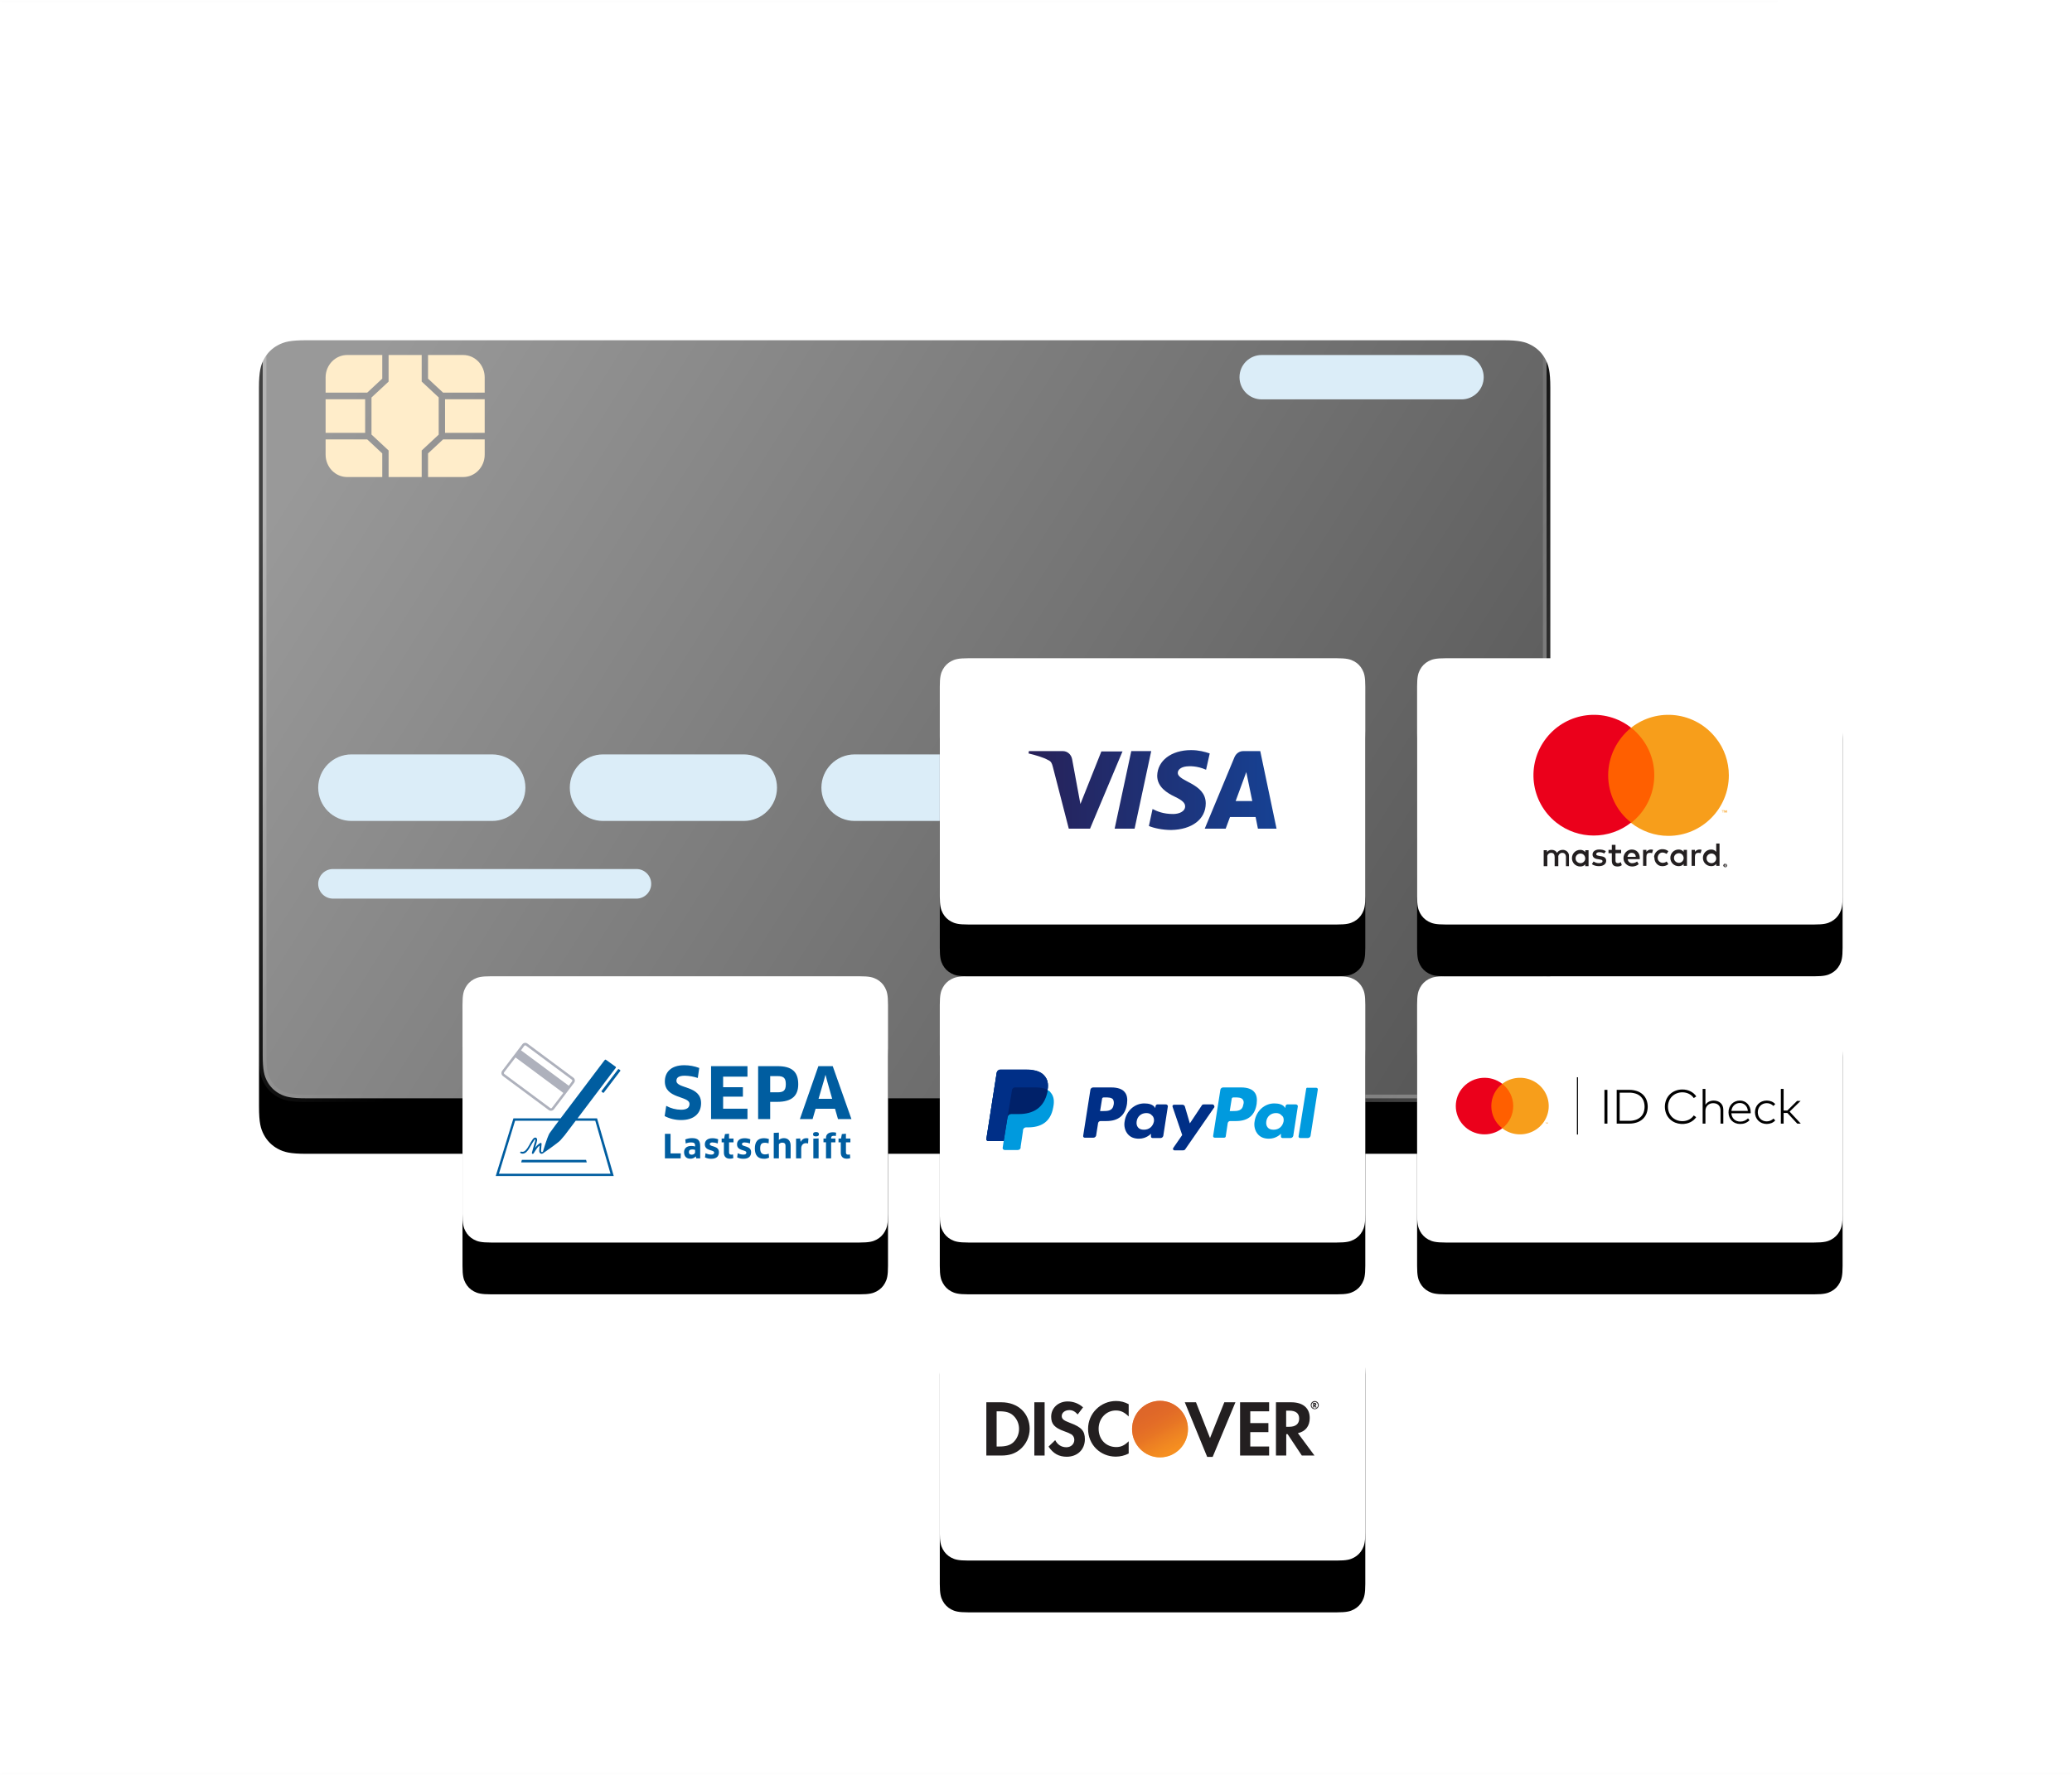 <?xml version="1.0" encoding="UTF-8"?>
<svg xmlns="http://www.w3.org/2000/svg" xmlns:xlink="http://www.w3.org/1999/xlink" width="440px" height="377px" viewBox="0 0 440 377" version="1.1">
  <title>stage-corporate/n-stage-ipayment-front-de</title>
  <defs>
    <rect id="path-1" x="0" y="0" width="440" height="377"></rect>
    <linearGradient x1="0%" y1="30.147%" x2="100%" y2="69.853%" id="linearGradient-3">
      <stop stop-color="#FFFFFF" stop-opacity="0.6" offset="0%"></stop>
      <stop stop-color="#FFFFFF" stop-opacity="0.35" offset="100%"></stop>
    </linearGradient>
    <linearGradient x1="0%" y1="30.147%" x2="100%" y2="69.853%" id="linearGradient-4">
      <stop stop-color="#FFFFFF" stop-opacity="0.25" offset="0%"></stop>
      <stop stop-color="#FFFFFF" stop-opacity="0" offset="32.549%"></stop>
      <stop stop-color="#FFFFFF" stop-opacity="0" offset="69.067%"></stop>
      <stop stop-color="#FFFFFF" stop-opacity="0.25" offset="100%"></stop>
    </linearGradient>
    <path d="M10.072,4.5806505e-15 L264.142,4.06937264e-16 C267.644,-2.36442269e-16 268.914,0.365 270.195,1.049 C271.475,1.734 272.48,2.739 273.165,4.02 C273.85,5.3 274.214,6.57 274.214,10.072 L274.214,162.719 C274.214,166.222 273.85,167.492 273.165,168.772 C272.48,170.053 271.475,171.057 270.195,171.742 C268.914,172.427 267.644,172.792 264.142,172.792 L10.072,172.792 C6.57,172.792 5.3,172.427 4.02,171.742 C2.739,171.057 1.734,170.053 1.049,168.772 C0.365,167.492 1.73831843e-15,166.222 -2.99179393e-15,162.719 L2.71291509e-16,10.072 C-1.57628179e-16,6.57 0.365,5.3 1.049,4.02 C1.734,2.739 2.739,1.734 4.02,1.049 C5.3,0.365 6.57,-2.66148986e-15 10.072,4.5806505e-15 Z" id="path-5"></path>
    <filter x="-15.1%" y="-17.7%" width="130.3%" height="148.0%" filterUnits="objectBoundingBox" id="filter-6">
      <feOffset dx="0" dy="11" in="SourceAlpha" result="shadowOffsetOuter1"></feOffset>
      <feGaussianBlur stdDeviation="12" in="shadowOffsetOuter1" result="shadowBlurOuter1"></feGaussianBlur>
      <feComposite in="shadowBlurOuter1" in2="SourceAlpha" operator="out" result="shadowBlurOuter1"></feComposite>
      <feColorMatrix values="0 0 0 0 0   0 0 0 0 0.106   0 0 0 0 0.255  0 0 0 0.15 0" type="matrix" in="shadowBlurOuter1"></feColorMatrix>
    </filter>
    <path d="M6.043,-6.97579428e-16 L84.314,2.44162358e-16 C86.415,-1.41865362e-16 87.177,0.219 87.945,0.63 C88.714,1.041 89.317,1.643 89.727,2.412 C90.138,3.18 90.357,3.942 90.357,6.043 L90.357,50.507 C90.357,52.608 90.138,53.37 89.727,54.138 C89.317,54.907 88.714,55.509 87.945,55.92 C87.177,56.331 86.415,56.55 84.314,56.55 L6.043,56.55 C3.942,56.55 3.18,56.331 2.412,55.92 C1.643,55.509 1.041,54.907 0.63,54.138 C0.219,53.37 1.1234593e-15,52.608 -1.93356905e-15,50.507 L1.62774906e-16,6.043 C-9.45769077e-17,3.942 0.219,3.18 0.63,2.412 C1.041,1.643 1.643,1.041 2.412,0.63 C3.18,0.219 3.942,4.05313736e-16 6.043,-6.97579428e-16 Z" id="path-7"></path>
    <filter x="-45.9%" y="-53.9%" width="191.9%" height="246.8%" filterUnits="objectBoundingBox" id="filter-8">
      <feOffset dx="0" dy="11" in="SourceAlpha" result="shadowOffsetOuter1"></feOffset>
      <feGaussianBlur stdDeviation="12" in="shadowOffsetOuter1" result="shadowBlurOuter1"></feGaussianBlur>
      <feColorMatrix values="0 0 0 0 0   0 0 0 0 0.106   0 0 0 0 0.255  0 0 0 0.15 0" type="matrix" in="shadowBlurOuter1"></feColorMatrix>
    </filter>
    <linearGradient x1="75.017%" y1="90.114%" x2="41.189%" y2="35.863%" id="linearGradient-9">
      <stop stop-color="#F89F20" offset="0%"></stop>
      <stop stop-color="#F79A20" offset="25%"></stop>
      <stop stop-color="#F68D20" offset="53%"></stop>
      <stop stop-color="#F58720" offset="62%"></stop>
      <stop stop-color="#F48120" offset="72%"></stop>
      <stop stop-color="#F37521" offset="100%"></stop>
    </linearGradient>
    <linearGradient x1="69.673%" y1="89.381%" x2="20.228%" y2="-9.593%" id="linearGradient-10">
      <stop stop-color="#F58720" offset="0%"></stop>
      <stop stop-color="#E16F27" offset="36%"></stop>
      <stop stop-color="#D4602C" offset="70%"></stop>
      <stop stop-color="#D05B2E" offset="98%"></stop>
    </linearGradient>
    <path d="M6.043,6.62671781e-16 L84.314,6.97579428e-16 C86.415,-4.05313736e-16 87.177,0.219 87.945,0.63 C88.714,1.041 89.317,1.643 89.727,2.412 C90.138,3.18 90.357,3.942 90.357,6.043 L90.357,50.507 C90.357,52.608 90.138,53.37 89.727,54.138 C89.317,54.907 88.714,55.509 87.945,55.92 C87.177,56.331 86.415,56.55 84.314,56.55 L6.043,56.55 C3.942,56.55 3.18,56.331 2.412,55.92 C1.643,55.509 1.041,54.907 0.63,54.138 C0.219,53.37 1.65035605e-15,52.608 -2.84040318e-15,50.507 L1.62774906e-16,6.043 C-9.45769077e-17,3.942 0.219,3.18 0.63,2.412 C1.041,1.643 1.643,1.041 2.412,0.63 C3.18,0.219 3.942,-3.85031388e-16 6.043,6.62671781e-16 Z" id="path-11"></path>
    <filter x="-45.9%" y="-53.9%" width="191.9%" height="246.8%" filterUnits="objectBoundingBox" id="filter-12">
      <feOffset dx="0" dy="11" in="SourceAlpha" result="shadowOffsetOuter1"></feOffset>
      <feGaussianBlur stdDeviation="12" in="shadowOffsetOuter1" result="shadowBlurOuter1"></feGaussianBlur>
      <feColorMatrix values="0 0 0 0 0   0 0 0 0 0.106   0 0 0 0 0.255  0 0 0 0.15 0" type="matrix" in="shadowBlurOuter1"></feColorMatrix>
    </filter>
    <path d="M6.043,1.11608885e-15 L84.314,-4.02453828e-15 C86.415,2.33837264e-15 87.177,0.219 87.945,0.63 C88.714,1.041 89.317,1.643 89.727,2.412 C90.138,3.18 90.357,3.942 90.357,6.043 L90.357,50.507 C90.357,52.608 90.138,53.37 89.727,54.138 C89.317,54.907 88.714,55.509 87.945,55.92 C87.177,56.331 86.415,56.55 84.314,56.55 L6.043,56.55 C3.942,56.55 3.18,56.331 2.412,55.92 C1.643,55.509 1.041,54.907 0.63,54.138 C0.219,53.37 1.1234593e-15,52.608 -1.93356905e-15,50.507 L1.62774906e-16,6.043 C-9.45769077e-17,3.942 0.219,3.18 0.63,2.412 C1.041,1.643 1.643,1.041 2.412,0.63 C3.18,0.219 3.942,-6.48479763e-16 6.043,1.11608885e-15 Z" id="path-13"></path>
    <filter x="-45.9%" y="-53.9%" width="191.9%" height="246.8%" filterUnits="objectBoundingBox" id="filter-14">
      <feOffset dx="0" dy="11" in="SourceAlpha" result="shadowOffsetOuter1"></feOffset>
      <feGaussianBlur stdDeviation="12" in="shadowOffsetOuter1" result="shadowBlurOuter1"></feGaussianBlur>
      <feColorMatrix values="0 0 0 0 0   0 0 0 0 0.106   0 0 0 0 0.255  0 0 0 0.15 0" type="matrix" in="shadowBlurOuter1"></feColorMatrix>
    </filter>
    <path d="M6.043,6.62671781e-16 L84.314,4.96628006e-15 C86.415,-2.88555174e-15 87.177,0.219 87.945,0.63 C88.714,1.041 89.317,1.643 89.727,2.412 C90.138,3.18 90.357,3.942 90.357,6.043 L90.357,50.507 C90.357,52.608 90.138,53.37 89.727,54.138 C89.317,54.907 88.714,55.509 87.945,55.92 C87.177,56.331 86.415,56.55 84.314,56.55 L6.043,56.55 C3.942,56.55 3.18,56.331 2.412,55.92 C1.643,55.509 1.041,54.907 0.63,54.138 C0.219,53.37 3.58025283e-16,52.608 -6.16191975e-16,50.507 L-2.90642164e-16,6.043 C1.68871467e-16,3.942 0.219,3.18 0.63,2.412 C1.041,1.643 1.643,1.041 2.412,0.63 C3.18,0.219 3.942,-3.85031388e-16 6.043,6.62671781e-16 Z" id="path-15"></path>
    <filter x="-45.9%" y="-53.9%" width="191.9%" height="246.8%" filterUnits="objectBoundingBox" id="filter-16">
      <feOffset dx="0" dy="11" in="SourceAlpha" result="shadowOffsetOuter1"></feOffset>
      <feGaussianBlur stdDeviation="12" in="shadowOffsetOuter1" result="shadowBlurOuter1"></feGaussianBlur>
      <feColorMatrix values="0 0 0 0 0   0 0 0 0 0.106   0 0 0 0 0.255  0 0 0 0.15 0" type="matrix" in="shadowBlurOuter1"></feColorMatrix>
    </filter>
    <path d="M6.043,-1.1509965e-15 L84.314,4.96628006e-15 C86.415,-2.88555174e-15 87.177,0.219 87.945,0.63 C88.714,1.041 89.317,1.643 89.727,2.412 C90.138,3.18 90.357,3.942 90.357,6.043 L90.357,50.507 C90.357,52.608 90.138,53.37 89.727,54.138 C89.317,54.907 88.714,55.509 87.945,55.92 C87.177,56.331 86.415,56.55 84.314,56.55 L6.043,56.55 C3.942,56.55 3.18,56.331 2.412,55.92 C1.643,55.509 1.041,54.907 0.63,54.138 C0.219,53.37 1.65035605e-15,52.608 -2.84040318e-15,50.507 L1.62774906e-16,6.043 C-9.45769077e-17,3.942 0.219,3.18 0.63,2.412 C1.041,1.643 1.643,1.041 2.412,0.63 C3.18,0.219 3.942,6.68762111e-16 6.043,-1.1509965e-15 Z" id="path-17"></path>
    <filter x="-45.9%" y="-53.9%" width="191.9%" height="246.8%" filterUnits="objectBoundingBox" id="filter-18">
      <feOffset dx="0" dy="11" in="SourceAlpha" result="shadowOffsetOuter1"></feOffset>
      <feGaussianBlur stdDeviation="12" in="shadowOffsetOuter1" result="shadowBlurOuter1"></feGaussianBlur>
      <feColorMatrix values="0 0 0 0 0   0 0 0 0 0.106   0 0 0 0 0.255  0 0 0 0.15 0" type="matrix" in="shadowBlurOuter1"></feColorMatrix>
    </filter>
    <path d="M6.043,-6.97579428e-16 L84.314,2.44162358e-16 C86.415,-1.41865362e-16 87.177,0.219 87.945,0.63 C88.714,1.041 89.317,1.643 89.727,2.412 C90.138,3.18 90.357,3.942 90.357,6.043 L90.357,50.507 C90.357,52.608 90.138,53.37 89.727,54.138 C89.317,54.907 88.714,55.509 87.945,55.92 C87.177,56.331 86.415,56.55 84.314,56.55 L6.043,56.55 C3.942,56.55 3.18,56.331 2.412,55.92 C1.643,55.509 1.041,54.907 0.63,54.138 C0.219,53.37 1.1234593e-15,52.608 -1.93356905e-15,50.507 L1.62774906e-16,6.043 C-9.45769077e-17,3.942 0.219,3.18 0.63,2.412 C1.041,1.643 1.643,1.041 2.412,0.63 C3.18,0.219 3.942,4.05313736e-16 6.043,-6.97579428e-16 Z" id="path-19"></path>
    <filter x="-45.9%" y="-53.9%" width="191.9%" height="246.8%" filterUnits="objectBoundingBox" id="filter-20">
      <feOffset dx="0" dy="11" in="SourceAlpha" result="shadowOffsetOuter1"></feOffset>
      <feGaussianBlur stdDeviation="12" in="shadowOffsetOuter1" result="shadowBlurOuter1"></feGaussianBlur>
      <feColorMatrix values="0 0 0 0 0   0 0 0 0 0.106   0 0 0 0 0.255  0 0 0 0.15 0" type="matrix" in="shadowBlurOuter1"></feColorMatrix>
    </filter>
    <linearGradient x1="0.041%" y1="49.583%" x2="99.959%" y2="49.583%" id="linearGradient-21">
      <stop stop-color="#272158" offset="0%"></stop>
      <stop stop-color="#164193" offset="100%"></stop>
    </linearGradient>
  </defs>
  <g id="de-ipayment" stroke="none" stroke-width="1" fill="none" fill-rule="evenodd">
    <g id="website-/-440x380-blueprint-keyvisual-front">
      <mask id="mask-2" fill="white">
        <use xlink:href="#path-1"></use>
      </mask>
      <g id="Rectangle"></g>
      <line x1="0" y1="377" x2="440" y2="377" id="bottom" stroke-opacity="0.01" stroke="#001B41" stroke-linecap="square" mask="url(#mask-2)"></line>
      <g id="Group" mask="url(#mask-2)">
        <g id="nlement-overlay" transform="translate(55, 61.263)">
          <g id="creditcard">
            <g id="Rectangle">
              <use fill="black" fill-opacity="1" filter="url(#filter-6)" xlink:href="#path-5"></use>
              <path stroke="url(#linearGradient-4)" stroke-width="1.571" d="M264.142,0.786 C267.422,0.786 268.622,1.099 269.824,1.742 C270.966,2.353 271.862,3.249 272.472,4.39 C273.115,5.592 273.429,6.793 273.429,10.072 L273.429,10.072 L273.429,162.719 C273.429,165.999 273.115,167.2 272.472,168.402 C271.862,169.543 270.966,170.439 269.824,171.049 C268.622,171.692 267.422,172.006 264.142,172.006 L264.142,172.006 L10.072,172.006 C6.793,172.006 5.592,171.692 4.39,171.049 C3.249,170.439 2.353,169.543 1.742,168.402 C1.099,167.2 0.786,165.999 0.786,162.719 L0.786,162.719 L0.786,10.072 C0.786,6.793 1.099,5.592 1.742,4.39 C2.353,3.249 3.249,2.353 4.39,1.742 C5.592,1.099 6.793,0.786 10.072,0.786 L10.072,0.786 Z" stroke-linejoin="square" fill="url(#linearGradient-3)" fill-rule="evenodd"></path>
            </g>
            <path d="M34.549,14.138 L34.549,19.78 L38.16,23.144 L38.16,31.05 L34.549,34.414 L34.549,40.056 L27.523,40.056 L27.523,34.414 L23.889,31.03 L23.889,23.164 L27.523,19.78 L27.523,14.138 L34.549,14.138 Z M47.929,32.063 L47.929,35.295 C47.929,37.925 45.878,40.056 43.347,40.056 L43.347,40.056 L35.896,40.056 L35.896,35.039 L39.092,32.063 L47.929,32.063 Z M22.98,32.063 L26.175,35.039 L26.175,40.056 L18.724,40.056 C16.194,40.056 14.143,37.925 14.143,35.295 L14.143,35.295 L14.143,32.063 L22.98,32.063 Z M47.928,23.531 L47.928,30.663 L39.508,30.663 L39.508,23.531 L47.928,23.531 Z M22.542,23.531 L22.542,30.663 L14.143,30.663 L14.143,23.531 L22.542,23.531 Z M26.175,14.137 L26.175,19.154 L22.98,22.131 L14.143,22.131 L14.143,18.899 C14.143,16.27 16.194,14.137 18.724,14.137 L18.724,14.137 L26.175,14.137 Z M43.347,14.137 C45.878,14.137 47.928,16.27 47.928,18.899 L47.928,18.899 L47.928,22.131 L39.092,22.131 L35.896,19.154 L35.896,14.137 Z" id="chip" fill="#FFEDCA"></path>
            <path d="M15.713,123.31 L80.144,123.31 C81.879,123.31 83.286,124.717 83.286,126.452 C83.286,128.187 81.879,129.594 80.144,129.594 L15.713,129.594 C13.978,129.594 12.571,128.187 12.571,126.452 C12.571,124.717 13.978,123.31 15.713,123.31 Z" id="Rectangle-Copy-5" fill="#DBEDF8"></path>
            <path d="M19.64,98.963 L49.503,98.963 C53.407,98.963 56.571,102.127 56.571,106.031 C56.571,109.935 53.407,113.1 49.503,113.1 L19.64,113.1 C15.736,113.1 12.571,109.935 12.571,106.031 C12.571,102.127 15.736,98.963 19.64,98.963 Z" id="Rectangle-Copy-16" fill="#DBEDF8"></path>
            <path d="M212.927,14.137 L255.359,14.137 C257.962,14.137 260.071,16.247 260.071,18.85 C260.071,21.453 257.962,23.562 255.359,23.562 L212.927,23.562 C210.324,23.562 208.214,21.453 208.214,18.85 C208.214,16.247 210.324,14.137 212.927,14.137 Z" id="Rectangle-Copy-20" fill="#DBEDF8"></path>
            <path d="M73.069,98.963 L102.931,98.963 C106.835,98.963 110,102.127 110,106.031 C110,109.935 106.835,113.1 102.931,113.1 L73.069,113.1 C69.165,113.1 66,109.935 66,106.031 C66,102.127 69.165,98.963 73.069,98.963 Z" id="Rectangle-Copy-17" fill="#DBEDF8"></path>
            <path d="M126.497,98.963 L156.36,98.963 C160.264,98.963 163.429,102.127 163.429,106.031 C163.429,109.935 160.264,113.1 156.36,113.1 L126.497,113.1 C122.593,113.1 119.429,109.935 119.429,106.031 C119.429,102.127 122.593,98.963 126.497,98.963 Z" id="Rectangle-Copy-18" fill="#DBEDF8"></path>
            <path d="M179.926,98.963 L209.788,98.963 C213.692,98.963 216.857,102.127 216.857,106.031 C216.857,109.935 213.692,113.1 209.788,113.1 L179.926,113.1 C176.022,113.1 172.857,109.935 172.857,106.031 C172.857,102.127 176.022,98.963 179.926,98.963 Z" id="Rectangle-Copy-19" fill="#DBEDF8"></path>
          </g>
          <g id="Group-2" transform="translate(144.571, 213.633)">
            <g id="Rectangle">
              <use fill="black" fill-opacity="1" filter="url(#filter-8)" xlink:href="#path-7"></use>
              <use fill="#FFFFFF" fill-rule="evenodd" xlink:href="#path-7"></use>
            </g>
            <g id="Discover-Logo" transform="translate(9.883, 22.62)" fill-rule="nonzero">
              <path d="M3.191,0.313 L0,0.313 L0,11.625 L3.191,11.625 C4.874,11.625 6.111,11.214 7.175,10.314 C8.453,9.24 9.196,7.65 9.206,5.969 C9.187,2.642 6.73,0.313 3.191,0.313 Z M5.744,8.807 C5.067,9.433 4.177,9.707 2.766,9.707 L2.185,9.707 L2.185,2.231 L2.766,2.231 C4.177,2.231 5.028,2.486 5.744,3.151 C6.518,3.878 6.953,4.901 6.943,5.969 C6.949,7.043 6.515,8.07 5.744,8.807 Z" id="Shape" fill="#231F20"></path>
              <rect id="Rectangle" fill="#231F20" x="10.192" y="0.313" width="2.185" height="11.312"></rect>
              <path d="M17.696,4.658 C16.381,4.169 16.014,3.836 16.014,3.229 C16.014,2.525 16.691,1.977 17.638,1.977 C18.296,1.977 18.818,2.251 19.398,2.897 L20.539,1.39 C19.634,0.575 18.463,0.128 17.251,0.137 C15.279,0.137 13.77,1.527 13.77,3.366 C13.77,4.932 14.466,5.715 16.516,6.459 C17.037,6.628 17.542,6.844 18.025,7.104 C18.435,7.35 18.685,7.797 18.683,8.279 C18.683,9.199 17.967,9.864 17,9.864 C15.956,9.864 15.124,9.336 14.621,8.357 L13.209,9.727 C14.215,11.214 15.414,11.88 17.077,11.88 C19.34,11.88 20.926,10.353 20.926,8.161 C20.926,6.38 20.191,5.578 17.696,4.658 Z" id="Path" fill="#231F20"></path>
              <path d="M21.603,5.969 C21.603,9.296 24.175,11.86 27.502,11.86 C28.45,11.857 29.384,11.629 30.229,11.195 L30.229,8.592 C29.358,9.473 28.585,9.825 27.598,9.825 C25.413,9.825 23.846,8.22 23.846,5.93 C23.846,3.758 25.452,2.055 27.502,2.055 C28.546,2.055 29.32,2.427 30.229,3.327 L30.229,0.724 C29.404,0.269 28.479,0.034 27.54,0.039 C24.253,0.059 21.603,2.681 21.603,5.969 Z" id="Path" fill="#231F20"></path>
              <polygon id="Path" fill="#231F20" points="47.499 7.907 44.521 0.313 42.142 0.313 46.9 11.919 48.06 11.919 52.895 0.313 50.536 0.313"></polygon>
              <polygon id="Path" fill="#231F20" points="53.882 11.625 60.051 11.625 60.051 9.707 56.048 9.707 56.048 6.654 59.896 6.654 59.896 4.736 56.048 4.736 56.048 2.231 60.051 2.231 60.051 0.313 53.882 0.313"></polygon>
              <path d="M68.677,3.66 C68.677,1.546 67.246,0.313 64.731,0.313 L61.502,0.313 L61.502,11.625 L63.687,11.625 L63.687,7.085 L63.977,7.085 L66.994,11.625 L69.683,11.625 L66.163,6.87 C67.768,6.517 68.677,5.382 68.677,3.66 Z M64.306,5.519 L63.668,5.519 L63.668,2.094 L64.345,2.094 C65.698,2.094 66.433,2.662 66.433,3.777 C66.433,4.893 65.698,5.519 64.306,5.519 Z" id="Shape" fill="#231F20"></path>
              <ellipse id="Oval" fill="url(#linearGradient-9)" cx="36.882" cy="6.008" rx="5.937" ry="6.008"></ellipse>
              <ellipse id="Oval" fill="url(#linearGradient-10)" opacity="0.65" cx="36.882" cy="6.008" rx="5.937" ry="6.008"></ellipse>
              <g id="Group" transform="translate(68.89, 0.059)" fill="#231F20">
                <path d="M1.18,0.685 C1.18,0.489 1.044,0.372 0.812,0.372 L0.503,0.372 L0.503,1.37 L0.735,1.37 L0.735,0.979 L1.006,1.37 L1.296,1.37 L0.967,0.959 C1.094,0.932 1.184,0.817 1.18,0.685 Z M0.774,0.822 L0.735,0.822 L0.735,0.568 L0.774,0.568 C0.89,0.568 0.948,0.607 0.948,0.705 C0.948,0.803 0.89,0.822 0.774,0.822 Z" id="Shape"></path>
                <path d="M0.851,2.03224204e-05 C0.625,-0.002 0.407,0.089 0.248,0.251 C0.088,0.412 -0.002,0.632 2.0082229e-05,0.861 C-0.002,1.09 0.088,1.31 0.248,1.472 C0.407,1.634 0.625,1.724 0.851,1.722 C1.319,1.718 1.698,1.335 1.702,0.861 C1.698,0.387 1.319,0.004 0.851,2.03224204e-05 Z M0.851,1.585 C0.472,1.579 0.17,1.264 0.174,0.881 C0.17,0.497 0.472,0.183 0.851,0.176 C1.227,0.19 1.525,0.5 1.528,0.881 C1.532,1.264 1.23,1.579 0.851,1.585 L0.851,1.585 Z" id="Shape"></path>
              </g>
            </g>
          </g>
          <g id="Group-5" transform="translate(245.929, 146.088)">
            <g id="Rectangle">
              <use fill="black" fill-opacity="1" filter="url(#filter-12)" xlink:href="#path-11"></use>
              <use fill="#FFFFFF" fill-rule="evenodd" xlink:href="#path-11"></use>
            </g>
            <g id="mastercard-id-check" transform="translate(2.118, 15.551)">
              <rect id="Rectangle" x="0" y="0" width="85.416" height="24.034"></rect>
              <rect id="Rectangle" fill="#FF5F00" fill-rule="nonzero" x="13.299" y="7.293" width="5.337" height="9.448"></rect>
              <path d="M13.638,12.017 C13.636,10.173 14.495,8.431 15.967,7.293 C13.466,5.357 9.875,5.639 7.717,7.94 C5.559,10.242 5.559,13.791 7.717,16.093 C9.875,18.395 13.466,18.677 15.967,16.741 C14.495,15.602 13.636,13.86 13.638,12.017 Z" id="Path" fill="#EB001B" fill-rule="nonzero"></path>
              <path d="M25.835,12.017 C25.835,14.317 24.502,16.416 22.402,17.421 C20.302,18.426 17.803,18.162 15.967,16.741 C17.438,15.601 18.297,13.86 18.297,12.017 C18.297,10.174 17.438,8.432 15.967,7.293 C17.803,5.871 20.302,5.607 22.402,6.613 C24.502,7.618 25.835,9.717 25.835,12.017 Z" id="Path" fill="#F79E1B" fill-rule="nonzero"></path>
              <path d="M25.254,15.744 L25.254,15.547 L25.333,15.547 L25.333,15.507 L25.131,15.507 L25.131,15.547 L25.21,15.547 L25.21,15.744 L25.254,15.744 Z M25.646,15.744 L25.646,15.507 L25.584,15.507 L25.513,15.67 L25.442,15.507 L25.38,15.507 L25.38,15.744 L25.423,15.744 L25.423,15.565 L25.49,15.719 L25.536,15.719 L25.603,15.565 L25.603,15.744 L25.646,15.744 Z" id="Shape" fill="#F79E1B" fill-rule="nonzero"></path>
              <polygon id="Path" fill="#000000" fill-rule="nonzero" points="32.047 18.059 31.821 18.059 31.821 16.032 31.821 11.977 31.821 7.922 31.821 5.894 32.047 5.894 32.047 9.949 32.047 14.004"></polygon>
              <path d="M38.298,15.74 L37.664,15.74 L37.664,8.575 L38.298,8.575 L38.298,15.74 Z M42.922,8.575 C43.478,8.567 44.031,8.652 44.559,8.825 C45.017,8.977 45.438,9.221 45.795,9.542 C46.138,9.857 46.405,10.242 46.58,10.671 C46.947,11.629 46.947,12.686 46.58,13.644 C46.406,14.073 46.138,14.458 45.795,14.773 C45.438,15.094 45.017,15.338 44.559,15.489 C44.031,15.663 43.478,15.748 42.922,15.74 L40.267,15.74 L40.267,8.575 L42.922,8.575 Z M40.901,9.168 L40.901,15.147 L42.922,15.147 C43.399,15.155 43.873,15.083 44.325,14.934 C44.705,14.807 45.054,14.602 45.348,14.333 C45.628,14.07 45.843,13.748 45.977,13.391 C46.261,12.592 46.261,11.722 45.977,10.924 C45.842,10.566 45.627,10.244 45.348,9.98 C45.055,9.709 44.706,9.504 44.325,9.378 C43.873,9.231 43.398,9.16 42.922,9.168 L40.901,9.168 Z M54.222,8.493 C54.527,8.492 54.83,8.526 55.126,8.595 C55.41,8.661 55.685,8.76 55.945,8.889 C56.194,9.014 56.426,9.17 56.636,9.353 C56.84,9.532 57.018,9.738 57.163,9.967 L56.633,10.315 C56.508,10.127 56.359,9.957 56.189,9.808 C56.017,9.658 55.827,9.529 55.622,9.424 C55.412,9.317 55.188,9.235 54.958,9.181 C54.717,9.124 54.47,9.096 54.222,9.097 C53.809,9.093 53.399,9.168 53.014,9.317 C52.651,9.458 52.32,9.67 52.043,9.941 C51.763,10.218 51.542,10.547 51.393,10.909 C51.078,11.712 51.078,12.603 51.393,13.406 C51.542,13.768 51.763,14.097 52.043,14.374 C52.32,14.645 52.651,14.857 53.014,14.998 C53.399,15.147 53.809,15.222 54.222,15.218 C54.469,15.219 54.715,15.191 54.955,15.136 C55.185,15.084 55.408,15.003 55.617,14.896 C55.822,14.791 56.012,14.662 56.184,14.512 C56.355,14.362 56.504,14.19 56.628,14 L57.147,14.374 C56.996,14.598 56.815,14.801 56.61,14.978 C56.401,15.157 56.171,15.31 55.924,15.433 C55.667,15.561 55.396,15.658 55.116,15.722 C54.326,15.9 53.5,15.84 52.744,15.551 C52.303,15.379 51.901,15.123 51.562,14.796 C51.225,14.466 50.959,14.073 50.78,13.639 C50.403,12.687 50.403,11.63 50.78,10.678 C50.958,10.244 51.224,9.849 51.562,9.519 C51.901,9.192 52.303,8.936 52.744,8.764 C53.214,8.58 53.716,8.488 54.222,8.493 L54.222,8.493 Z M59.111,11.758 C59.204,11.606 59.319,11.468 59.452,11.349 C59.578,11.235 59.721,11.139 59.875,11.065 C60.027,10.991 60.188,10.936 60.353,10.901 C60.517,10.865 60.684,10.847 60.852,10.847 C61.137,10.844 61.42,10.89 61.688,10.983 C61.93,11.067 62.152,11.198 62.34,11.369 C62.525,11.54 62.668,11.749 62.761,11.981 C62.863,12.238 62.913,12.511 62.909,12.787 L62.909,15.74 L62.317,15.74 L62.317,12.966 C62.32,12.744 62.285,12.522 62.213,12.311 C62.15,12.126 62.045,11.957 61.907,11.817 C61.767,11.679 61.599,11.574 61.413,11.507 C61.2,11.433 60.974,11.396 60.748,11.4 C60.529,11.398 60.311,11.437 60.106,11.515 C59.912,11.588 59.736,11.7 59.587,11.843 C59.438,11.987 59.319,12.159 59.239,12.349 C59.152,12.554 59.109,12.775 59.111,12.997 L59.111,15.74 L58.519,15.74 L58.519,8.37 L59.111,8.37 L59.111,11.758 Z M66.432,10.847 C66.744,10.844 67.053,10.906 67.339,11.029 C67.612,11.146 67.858,11.319 68.061,11.536 C68.27,11.762 68.433,12.026 68.541,12.314 C68.662,12.63 68.723,12.966 68.723,13.304 C68.723,13.348 68.722,13.39 68.721,13.429 C68.719,13.469 68.716,13.507 68.713,13.545 L64.614,13.545 C64.629,13.803 64.693,14.057 64.803,14.292 C64.902,14.502 65.043,14.69 65.216,14.847 C65.386,14.999 65.585,15.116 65.801,15.193 C66.027,15.272 66.265,15.312 66.505,15.31 C66.821,15.316 67.135,15.253 67.424,15.126 C67.696,15.002 67.944,14.832 68.157,14.624 L68.474,15.024 C68.33,15.168 68.17,15.297 67.998,15.408 C67.843,15.507 67.678,15.589 67.505,15.653 C67.339,15.714 67.168,15.757 66.993,15.781 C66.819,15.805 66.644,15.817 66.468,15.817 C66.13,15.82 65.795,15.759 65.481,15.635 C65.189,15.52 64.923,15.347 64.702,15.126 C64.48,14.902 64.307,14.635 64.193,14.343 C64.068,14.021 64.006,13.679 64.011,13.335 C64.007,12.993 64.07,12.653 64.195,12.334 C64.31,12.041 64.483,11.773 64.704,11.546 C64.922,11.325 65.184,11.149 65.473,11.031 C65.777,10.907 66.103,10.844 66.432,10.847 L66.432,10.847 Z M66.422,11.364 C66.188,11.361 65.955,11.404 65.738,11.489 C65.536,11.57 65.352,11.689 65.195,11.838 C65.037,11.99 64.907,12.169 64.814,12.367 C64.712,12.58 64.648,12.809 64.624,13.043 L68.121,13.043 C68.103,12.807 68.045,12.576 67.949,12.36 C67.862,12.162 67.737,11.982 67.583,11.83 C67.274,11.528 66.856,11.36 66.422,11.364 L66.422,11.364 Z M72.131,10.847 C72.478,10.844 72.821,10.909 73.142,11.039 C73.445,11.162 73.716,11.352 73.934,11.594 L73.55,11.989 C73.365,11.805 73.148,11.656 72.908,11.551 C72.658,11.444 72.388,11.391 72.116,11.395 C71.86,11.393 71.606,11.442 71.37,11.541 C71.145,11.635 70.941,11.772 70.77,11.945 C70.598,12.122 70.462,12.33 70.373,12.559 C70.182,13.059 70.182,13.61 70.373,14.11 C70.551,14.568 70.911,14.934 71.37,15.123 C71.606,15.222 71.86,15.271 72.116,15.269 C72.392,15.272 72.666,15.216 72.918,15.106 C73.158,14.999 73.377,14.852 73.565,14.671 L73.934,15.07 C73.714,15.311 73.443,15.5 73.139,15.625 C72.491,15.88 71.769,15.881 71.121,15.628 C70.521,15.387 70.047,14.914 69.811,14.32 C69.566,13.685 69.566,12.982 69.811,12.347 C70.046,11.751 70.52,11.277 71.121,11.036 C71.441,10.908 71.785,10.843 72.131,10.847 L72.131,10.847 Z M75.716,12.956 L76.511,12.956 L78.568,10.924 L79.317,10.924 L76.989,13.196 L79.358,15.74 L78.605,15.74 L76.511,13.483 L75.716,13.483 L75.716,15.74 L75.124,15.74 L75.124,8.37 L75.716,8.37 L75.716,12.956 Z" id="Shape" fill="#000000" fill-rule="nonzero"></path>
            </g>
          </g>
          <g id="Group-6" transform="translate(144.571, 146.088)">
            <g id="Rectangle">
              <use fill="black" fill-opacity="1" filter="url(#filter-14)" xlink:href="#path-13"></use>
              <use fill="#FFFFFF" fill-rule="evenodd" xlink:href="#path-13"></use>
            </g>
            <g id="paypal" transform="translate(9.883, 19.793)" fill-rule="nonzero">
              <g id="Group" transform="translate(20.556, 3.817)">
                <path d="M33.602,0 L29.719,0 C29.437,0 29.225,0.212 29.154,0.424 L27.601,10.32 C27.601,10.532 27.742,10.674 27.954,10.674 L29.931,10.674 C30.143,10.674 30.284,10.532 30.284,10.391 L30.707,7.564 C30.778,7.281 30.99,7.139 31.272,7.139 L32.472,7.139 C35.013,7.139 36.496,5.938 36.849,3.464 C36.99,2.403 36.849,1.555 36.355,0.99 C35.86,0.353 34.872,0 33.602,0 Z M34.025,3.605 C33.813,5.019 32.754,5.019 31.696,5.019 L31.131,5.019 L31.554,2.403 C31.554,2.262 31.696,2.121 31.907,2.121 L32.19,2.121 C32.896,2.121 33.531,2.121 33.884,2.545 C34.096,2.828 34.166,3.181 34.025,3.605 Z" id="Shape" fill="#009ADE"></path>
                <path d="M6,0 L2.118,0 C1.835,0 1.624,0.212 1.553,0.424 L0,10.32 C0,10.532 0.141,10.674 0.353,10.674 L2.188,10.674 C2.471,10.674 2.682,10.462 2.753,10.25 L3.177,7.564 C3.247,7.281 3.459,7.139 3.741,7.139 L4.941,7.139 C7.483,7.139 8.965,5.938 9.318,3.464 C9.459,2.403 9.318,1.555 8.824,0.99 C8.33,0.353 7.342,0 6,0 Z M6.494,3.605 C6.283,5.019 5.224,5.019 4.165,5.019 L3.6,5.019 L4.024,2.403 C4.024,2.262 4.165,2.121 4.377,2.121 L4.659,2.121 C5.365,2.121 6,2.121 6.353,2.545 C6.494,2.828 6.565,3.181 6.494,3.605 Z" id="Shape" fill="#002F87"></path>
                <path d="M17.577,3.605 L15.742,3.605 C15.601,3.605 15.46,3.746 15.389,3.888 L15.318,4.383 L15.177,4.171 C14.754,3.605 13.907,3.393 12.989,3.393 C10.942,3.393 9.177,4.948 8.824,7.139 C8.612,8.2 8.895,9.26 9.53,9.967 C10.095,10.603 10.871,10.886 11.859,10.886 C13.483,10.886 14.401,9.826 14.401,9.826 L14.401,10.391 C14.401,10.603 14.542,10.745 14.754,10.745 L16.448,10.745 C16.73,10.745 16.942,10.532 17.013,10.32 L18.001,3.958 C17.93,3.746 17.789,3.605 17.577,3.605 Z M15.036,7.21 C14.824,8.27 14.048,8.977 12.918,8.977 C12.354,8.977 11.93,8.836 11.648,8.482 C11.365,8.129 11.295,7.705 11.365,7.21 C11.506,6.15 12.354,5.443 13.412,5.443 C13.907,5.443 14.33,5.584 14.612,5.938 C14.965,6.221 15.107,6.715 15.036,7.21 Z" id="Shape" fill="#002F87"></path>
                <path d="M45.179,3.605 L43.343,3.605 C43.202,3.605 43.061,3.746 42.99,3.888 L42.92,4.383 L42.778,4.171 C42.355,3.605 41.508,3.393 40.59,3.393 C38.543,3.393 36.778,4.948 36.425,7.139 C36.213,8.2 36.496,9.26 37.131,9.967 C37.696,10.603 38.472,10.886 39.461,10.886 C41.084,10.886 42.002,9.826 42.002,9.826 L42.002,10.391 C42.002,10.603 42.143,10.745 42.355,10.745 L44.049,10.745 C44.331,10.745 44.543,10.532 44.614,10.32 L45.602,3.958 C45.532,3.746 45.39,3.605 45.179,3.605 Z M42.567,7.21 C42.355,8.27 41.578,8.977 40.449,8.977 C39.884,8.977 39.461,8.836 39.178,8.482 C38.896,8.129 38.825,7.705 38.896,7.21 C39.037,6.15 39.884,5.443 40.943,5.443 C41.437,5.443 41.861,5.584 42.143,5.938 C42.567,6.221 42.637,6.715 42.567,7.21 Z" id="Shape" fill="#009ADE"></path>
                <path d="M27.46,3.605 L25.625,3.605 C25.413,3.605 25.272,3.676 25.201,3.817 L22.66,7.634 L21.601,4.029 C21.53,3.817 21.319,3.676 21.107,3.676 L19.271,3.676 C19.06,3.676 18.919,3.888 18.989,4.1 L21.036,10.108 L19.13,12.865 C18.989,13.077 19.13,13.36 19.413,13.36 L21.248,13.36 C21.389,13.36 21.601,13.289 21.672,13.148 L27.884,4.171 C27.884,3.888 27.742,3.605 27.46,3.605 Z" id="Path" fill="#002F87"></path>
                <path d="M47.367,0.283 L45.743,10.391 C45.743,10.603 45.884,10.745 46.096,10.745 L47.72,10.745 C48.002,10.745 48.214,10.532 48.285,10.32 L49.838,0.424 C49.838,0.212 49.696,0.071 49.485,0.071 L47.72,0.071 C47.508,8.43977666e-14 47.367,0.141 47.367,0.283 Z" id="Path" fill="#009ADE"></path>
              </g>
              <g id="Group">
                <path d="M13.003,4.383 C13.214,3.04 13.003,2.121 12.297,1.343 C11.52,0.424 10.108,0.071 8.273,0.071 L2.979,0.071 C2.626,0.071 2.273,0.353 2.202,0.707 L0.014,14.703 C-0.057,14.986 0.155,15.198 0.437,15.198 L3.684,15.198 L3.473,16.612 C3.402,16.824 3.614,17.106 3.896,17.106 L6.649,17.106 C7.002,17.106 7.285,16.894 7.285,16.541 L7.285,16.399 L7.779,13.077 L7.779,12.865 C7.849,12.512 8.132,12.3 8.414,12.3 L8.838,12.3 C11.52,12.3 13.638,11.239 14.203,8.058 C14.485,6.715 14.344,5.655 13.638,4.877 C13.567,4.736 13.355,4.524 13.003,4.383 L13.003,4.383" id="Path" fill="#009ADE"></path>
                <path d="M13.003,4.383 C13.214,3.04 13.003,2.121 12.297,1.343 C11.52,0.424 10.108,0.071 8.273,0.071 L2.979,0.071 C2.626,0.071 2.273,0.353 2.202,0.707 L0.014,14.703 C-0.057,14.986 0.155,15.198 0.437,15.198 L3.684,15.198 L4.532,9.967 L4.532,10.108 C4.602,9.755 4.884,9.472 5.308,9.472 L6.861,9.472 C9.896,9.472 12.297,8.2 13.003,4.665 C13.003,4.524 13.003,4.453 13.003,4.383" id="Path" fill="#002169"></path>
                <path d="M5.449,4.383 C5.449,4.171 5.661,3.958 5.802,3.888 C5.873,3.817 6.014,3.817 6.085,3.817 L10.249,3.817 C10.744,3.817 11.167,3.817 11.591,3.888 C11.732,3.888 11.802,3.958 11.944,3.958 C12.085,3.958 12.155,4.029 12.297,4.029 C12.367,4.029 12.367,4.029 12.438,4.1 C12.65,4.171 12.861,4.241 13.003,4.312 C13.214,2.969 13.003,2.05 12.297,1.272 C11.52,0.353 10.108,0 8.273,0 L2.979,0 C2.626,0 2.273,0.283 2.202,0.636 L0.014,14.703 C-0.057,14.986 0.155,15.198 0.437,15.198 L3.684,15.198 L4.532,9.967 L5.449,4.383 Z" id="Path" fill="#002F87"></path>
              </g>
            </g>
          </g>
          <g id="Group-7" transform="translate(43.214, 146.088)">
            <g id="Rectangle">
              <use fill="black" fill-opacity="1" filter="url(#filter-16)" xlink:href="#path-15"></use>
              <use fill="#FFFFFF" fill-rule="evenodd" xlink:href="#path-15"></use>
            </g>
            <g id="sepa_lastschrift" transform="translate(7.059, 14.137)" fill-rule="nonzero">
              <g id="Ebene_1">
                <path d="M39.387,16.398 C38.163,16.408 36.956,16.12 35.871,15.558 L36.204,13.385 C37.169,13.915 38.253,14.198 39.357,14.209 C40.6,14.209 41.146,13.76 41.146,12.981 C41.146,11.213 35.911,11.961 35.911,8.2 C35.911,6.296 37.153,4.754 40.034,4.754 C41.122,4.753 42.202,4.951 43.217,5.338 L42.905,7.461 C42.02,7.164 41.095,7.003 40.161,6.983 C38.746,6.983 38.371,7.461 38.371,8.061 C38.371,9.814 43.606,9.006 43.606,12.817 C43.602,15.034 42.04,16.398 39.387,16.398 Z" id="Path" fill="#005DA0"></path>
                <polygon id="Path" fill="#005DA0" points="53.457 13.986 53.457 16.189 45.726 16.189 45.726 4.951 53.457 4.951 53.457 7.182 48.288 7.182 48.288 9.42 52.487 9.42 52.487 11.428 48.288 11.428 48.288 13.99"></polygon>
                <path d="M59.795,12.532 L58.28,12.532 L58.28,16.189 L55.718,16.189 L55.718,4.951 L59.795,4.951 C62.949,4.951 64.237,6.179 64.237,8.801 C64.237,11.169 62.963,12.532 59.795,12.532 Z M59.795,7.063 L58.28,7.063 L58.28,10.509 L59.795,10.509 C61.053,10.509 61.599,10.194 61.599,8.786 C61.599,7.438 61.114,7.063 59.795,7.063 Z" id="Shape" fill="#005DA0"></path>
                <path d="M72.047,14 L67.924,14 L67.287,16.189 L64.589,16.189 L68.514,4.951 L71.561,4.951 L75.533,16.189 L72.679,16.189 L72.047,14 Z M69.681,8.036 L68.549,11.888 L71.444,11.888 L70.353,8.036 L70.049,6.853 L70.004,6.853 L69.681,8.036 Z" id="Shape" fill="#005DA0"></path>
                <polygon id="Path" fill="#005DA0" points="39.297 23.482 39.268 24.539 35.925 24.539 35.925 19.321 37.122 19.321 37.122 23.482"></polygon>
                <path d="M42.493,24.136 L42.472,24.129 C42.178,24.451 41.755,24.627 41.317,24.609 C40.508,24.609 39.994,24.156 39.994,23.21 C39.994,22.431 40.543,21.896 41.514,21.896 C41.79,21.894 42.065,21.934 42.33,22.013 L42.33,21.77 C42.33,21.35 42.105,21.15 41.521,21.15 C41.117,21.142 40.715,21.22 40.345,21.381 L40.253,20.518 C40.717,20.328 41.215,20.232 41.717,20.238 C42.978,20.238 43.415,20.774 43.415,21.929 L43.415,24.539 L42.578,24.539 L42.493,24.136 Z M42.33,22.731 C42.136,22.665 41.931,22.634 41.726,22.64 C41.239,22.64 41.019,22.829 41.019,23.199 C41.019,23.61 41.265,23.759 41.624,23.759 C41.983,23.759 42.332,23.536 42.332,23.265 L42.33,22.731 Z" id="Shape" fill="#005DA0"></path>
                <path d="M45.773,24.623 C45.309,24.636 44.85,24.536 44.435,24.331 L44.549,23.44 C44.925,23.635 45.342,23.737 45.767,23.739 C46.203,23.739 46.385,23.566 46.385,23.32 C46.385,22.644 44.404,23.04 44.404,21.559 C44.404,20.801 44.925,20.258 46.024,20.258 C46.439,20.257 46.849,20.335 47.234,20.487 L47.144,21.371 C46.78,21.232 46.393,21.158 46.003,21.154 C45.644,21.154 45.447,21.294 45.447,21.51 C45.447,22.15 47.397,21.767 47.397,23.222 C47.4,24.059 46.928,24.623 45.773,24.623 Z" id="Path" fill="#005DA0"></path>
                <path d="M49.546,21.131 L49.546,23.287 C49.546,23.615 49.716,23.753 50.054,23.753 C50.168,23.753 50.281,23.737 50.391,23.704 L50.454,24.49 C50.22,24.573 49.972,24.613 49.723,24.609 C48.874,24.609 48.449,24.122 48.449,23.321 L48.449,21.131 L47.971,21.131 L47.971,20.329 L48.499,20.329 L48.681,19.375 L49.54,19.298 L49.54,20.329 L50.491,20.329 L50.491,21.136 L49.546,21.131 Z" id="Path" fill="#005DA0"></path>
                <path d="M52.609,24.623 C52.145,24.636 51.686,24.536 51.271,24.331 L51.384,23.44 C51.76,23.635 52.178,23.737 52.602,23.739 C53.038,23.739 53.22,23.566 53.22,23.32 C53.22,22.644 51.24,23.04 51.24,21.559 C51.24,20.801 51.76,20.258 52.858,20.258 C53.273,20.257 53.683,20.335 54.068,20.487 L53.977,21.371 C53.613,21.232 53.227,21.158 52.837,21.154 C52.478,21.154 52.281,21.294 52.281,21.51 C52.281,22.15 54.231,21.767 54.231,23.222 C54.235,24.059 53.764,24.623 52.609,24.623 Z" id="Path" fill="#005DA0"></path>
                <path d="M57.938,21.353 C57.705,21.269 57.46,21.224 57.213,21.22 C56.417,21.22 56.156,21.547 56.156,22.438 C56.156,23.329 56.53,23.697 57.192,23.697 C57.459,23.7 57.723,23.646 57.966,23.538 L58.044,24.377 C57.708,24.552 57.332,24.636 56.953,24.62 C55.692,24.62 55.023,23.91 55.023,22.436 C55.023,21.037 55.607,20.251 56.973,20.251 C57.323,20.252 57.671,20.313 58.001,20.431 L57.938,21.353 Z" id="Path" fill="#005DA0"></path>
                <path d="M61.536,24.539 L61.536,21.854 C61.536,21.422 61.316,21.199 60.852,21.199 C60.574,21.19 60.307,21.309 60.128,21.519 L60.128,24.539 L59.036,24.539 L59.036,19.126 L60.128,19.07 L60.128,20.03 L60.114,20.589 L60.133,20.605 C60.434,20.363 60.811,20.235 61.197,20.242 C62.099,20.242 62.625,20.841 62.625,21.857 L62.625,24.542 L61.536,24.539 Z" id="Path" fill="#005DA0"></path>
                <path d="M63.774,24.539 L63.774,20.35 L64.647,20.308 L64.745,21.008 L64.766,21.008 C65.033,20.5 65.449,20.249 65.934,20.249 C66.091,20.248 66.248,20.269 66.399,20.311 L66.329,21.377 C66.178,21.33 66.022,21.307 65.864,21.307 C65.298,21.307 64.873,21.718 64.873,22.426 L64.873,24.539 L63.774,24.539 Z" id="Path" fill="#005DA0"></path>
                <path d="M68.01,19.87 C67.586,19.87 67.383,19.752 67.383,19.412 C67.383,19.112 67.588,18.946 68.01,18.946 C68.432,18.946 68.63,19.105 68.63,19.412 C68.63,19.718 68.435,19.87 68.01,19.87 Z M67.444,24.539 L67.444,20.35 L68.563,20.303 L68.563,24.539 L67.444,24.539 Z" id="Shape" fill="#005DA0"></path>
                <path d="M70.132,24.539 L70.132,21.124 L69.598,21.124 L69.598,20.329 L70.132,20.329 L70.132,20.147 C70.132,19.514 70.575,18.993 71.595,18.993 C71.829,18.992 72.061,19.022 72.286,19.083 L72.222,19.782 C72.088,19.754 71.952,19.74 71.815,19.74 C71.39,19.74 71.223,19.907 71.223,20.178 L71.223,20.329 L72.132,20.329 L72.132,21.129 L71.222,21.129 L71.222,24.539 L70.132,24.539 Z" id="Path" fill="#005DA0"></path>
                <path d="M74.368,21.131 L74.368,23.287 C74.368,23.615 74.537,23.753 74.875,23.753 C74.99,23.753 75.103,23.737 75.213,23.704 L75.275,24.49 C75.041,24.573 74.793,24.614 74.544,24.609 C73.695,24.609 73.271,24.122 73.271,23.321 L73.271,21.131 L72.792,21.131 L72.792,20.329 L73.32,20.329 L73.503,19.375 L74.363,19.298 L74.363,20.329 L75.312,20.329 L75.312,21.136 L74.368,21.131 Z" id="Path" fill="#005DA0"></path>
                <path d="M16.489,7.401 L11.608,3.777 L6.728,0.153 C6.565,0.032 6.359,-0.021 6.157,0.007 C5.955,0.035 5.772,0.142 5.65,0.303 L1.353,5.956 C1.291,6.042 1.248,6.141 1.228,6.245 C1.151,6.542 1.262,6.857 1.511,7.042 L4.419,9.201 L8.349,12.12 L11.257,14.28 C11.505,14.462 11.839,14.481 12.106,14.326 C12.201,14.275 12.284,14.205 12.349,14.12 L16.65,8.467 C16.903,8.129 16.831,7.652 16.489,7.401 L16.489,7.401 Z M6.411,0.586 L9.318,2.745 L9.318,2.745 L11.284,4.204 L13.255,5.664 L13.255,5.664 L16.162,7.824 C16.273,7.905 16.296,8.059 16.214,8.169 L15.518,9.117 L12.22,6.674 L8.655,4.026 L5.364,1.587 L6.06,0.637 C6.143,0.528 6.299,0.505 6.411,0.586 L6.411,0.586 Z M11.912,13.823 C11.876,13.866 11.826,13.895 11.77,13.905 C11.706,13.913 11.641,13.897 11.588,13.859 L8.663,11.687 L4.744,8.782 L1.821,6.61 C1.769,6.571 1.734,6.513 1.725,6.449 C1.717,6.392 1.731,6.334 1.764,6.287 L2.561,5.236 C2.561,5.236 3.437,4.117 4.205,3.106 L7.497,5.549 L11.061,8.197 L14.354,10.642 C13.584,11.657 12.71,12.776 12.71,12.776 L11.912,13.823 Z" id="Shape" fill="#AEB1BC"></path>
                <path d="M17.366,16.046 L24.723,6.313 L25.473,5.334 L25.496,5.302 C25.523,5.269 25.535,5.227 25.529,5.185 C25.523,5.143 25.501,5.106 25.466,5.081 L23.388,3.59 C23.353,3.565 23.31,3.556 23.268,3.563 C23.227,3.57 23.189,3.594 23.166,3.629 C23.159,3.64 23.143,3.66 23.143,3.66 L22.86,4.015 L13.768,16.044 L3.754,16.044 L0,28.275 L25.055,28.275 L21.517,16.046 L17.366,16.046 Z M0.681,27.795 L4.11,16.54 L13.396,16.54 L12.595,17.6 L11.443,19.174 L11.312,19.407 L11.192,19.677 L11.067,19.981 L10.938,20.305 L10.814,20.658 L10.692,21.003 L10.576,21.352 L10.463,21.693 L10.361,22.017 L10.266,22.317 L10.184,22.577 L10.121,22.794 L10.071,22.96 L10.031,23.064 C10.024,23.081 10.015,23.097 10.003,23.113 C9.981,23.145 9.84,23.272 9.72,23.188 C9.6,23.104 9.623,22.82 9.632,22.685 C9.666,22.269 9.701,21.852 9.736,21.436 C9.734,21.37 9.698,21.31 9.64,21.277 C9.582,21.243 9.512,21.242 9.453,21.273 C9.007,21.532 8.631,21.892 8.355,22.324 C8.38,22.229 8.407,22.133 8.433,22.044 C8.575,21.613 8.691,21.174 8.781,20.729 C8.817,20.477 8.752,20.178 8.455,20.129 C8.12,20.075 7.901,20.423 7.737,20.652 C7.24,21.345 6.947,22.224 6.332,22.827 C6.1,23.054 5.842,23.22 5.508,23.126 C5.122,23.019 4.972,23.468 5.65,23.529 C6.327,23.591 6.82,22.887 7.124,22.398 C7.346,22.043 7.538,21.67 7.755,21.312 C7.858,21.14 7.966,20.97 8.086,20.808 C8.136,20.738 8.227,20.552 8.324,20.528 C8.443,20.494 8.413,20.563 8.404,20.655 C8.371,20.869 8.317,21.078 8.243,21.282 C8.184,21.503 8.123,21.724 8.062,21.945 C7.932,22.417 7.802,22.89 7.673,23.363 C7.656,23.451 7.704,23.539 7.788,23.573 C7.872,23.607 7.969,23.578 8.019,23.503 C8.498,22.83 8.735,22.259 9.324,21.809 C9.313,21.957 9.3,22.104 9.289,22.252 C9.253,22.5 9.236,22.75 9.238,23.001 C9.266,23.399 9.572,23.678 9.955,23.503 C10.081,23.443 10.198,23.365 10.3,23.271 L10.323,23.255 L10.404,23.195 L10.552,23.099 L10.753,22.959 L10.977,22.794 L11.223,22.622 L11.513,22.42 L11.807,22.206 L12.101,21.992 L12.394,21.777 L12.677,21.561 L12.946,21.36 L13.194,21.16 L13.41,20.994 L13.583,20.835 L13.724,20.707 L13.724,20.707 L13.724,20.707 L14.64,19.637 L16.981,16.542 L21.137,16.542 L24.37,27.797 L0.681,27.795 Z" id="Shape" fill="#005DA0"></path>
                <path d="M21.572,7.784 L27.352,7.816 C27.42,7.816 27.476,7.871 27.476,7.939 L27.478,8.281 C27.478,8.35 27.423,8.406 27.354,8.406 C27.354,8.406 27.353,8.406 27.353,8.406 L21.572,8.374 C21.504,8.374 21.449,8.318 21.448,8.25 L21.446,7.909 C21.446,7.84 21.502,7.784 21.57,7.784 C21.571,7.784 21.571,7.784 21.572,7.784 Z" id="Rectangle" fill="#005DA0" transform="translate(24.462, 8.095) rotate(-53.07) translate(-24.462, -8.095) "></path>
                <polygon id="Path" fill="#005DA0" points="12.366 25.394 19.329 25.394 19.181 24.848 12.366 24.848 5.552 24.848 5.403 25.394"></polygon>
              </g>
            </g>
          </g>
          <g id="Group-4" transform="translate(245.929, 78.542)">
            <g id="Rectangle">
              <use fill="black" fill-opacity="1" filter="url(#filter-18)" xlink:href="#path-17"></use>
              <use fill="#FFFFFF" fill-rule="evenodd" xlink:href="#path-17"></use>
            </g>
            <g id="Mastercard" transform="translate(24.707, 12.017)" fill-rule="nonzero">
              <path d="M7.539,32.143 L7.539,30.022 C7.609,29.315 7.044,28.75 6.338,28.679 C6.268,28.679 6.197,28.679 6.197,28.679 C5.703,28.679 5.28,28.891 4.997,29.315 C4.785,28.891 4.362,28.679 3.868,28.679 C3.444,28.679 3.091,28.82 2.879,29.174 L2.879,28.75 L2.174,28.75 L2.174,32.143 L2.95,32.143 L2.95,30.234 C2.879,29.81 3.162,29.386 3.656,29.315 C3.727,29.315 3.727,29.315 3.797,29.315 C4.291,29.315 4.503,29.669 4.503,30.234 L4.503,32.143 L5.28,32.143 L5.28,30.234 C5.209,29.81 5.562,29.386 5.986,29.315 C6.056,29.315 6.056,29.315 6.127,29.315 C6.621,29.315 6.903,29.669 6.903,30.234 L6.903,32.143 L7.539,32.143 Z M18.621,28.679 L17.421,28.679 L17.421,27.619 L16.645,27.619 L16.645,28.679 L15.939,28.679 L15.939,29.386 L16.645,29.386 L16.645,30.941 C16.645,31.719 16.927,32.213 17.845,32.213 C18.198,32.213 18.48,32.143 18.763,31.931 L18.551,31.294 C18.339,31.436 18.127,31.507 17.915,31.507 C17.563,31.507 17.421,31.294 17.421,30.941 L17.421,29.386 L18.621,29.386 L18.621,28.679 Z M24.904,28.608 C24.551,28.608 24.198,28.82 23.986,29.103 L23.986,28.679 L23.28,28.679 L23.28,32.072 L23.986,32.072 L23.986,30.163 C23.986,29.598 24.198,29.315 24.692,29.315 C24.833,29.315 24.975,29.315 25.186,29.386 L25.398,28.679 C25.257,28.608 25.116,28.608 24.904,28.608 L24.904,28.608 Z M15.374,28.962 C14.951,28.679 14.456,28.608 13.962,28.608 C13.115,28.608 12.551,29.032 12.551,29.669 C12.551,30.234 12.974,30.588 13.751,30.658 L14.104,30.729 C14.527,30.8 14.668,30.87 14.668,31.082 C14.668,31.365 14.386,31.507 13.892,31.507 C13.468,31.507 13.115,31.365 12.762,31.153 L12.409,31.719 C12.833,32.001 13.327,32.143 13.892,32.143 C14.88,32.143 15.445,31.648 15.445,31.012 C15.445,30.376 15.021,30.093 14.245,30.022 L13.892,29.951 C13.539,29.881 13.327,29.81 13.327,29.598 C13.327,29.386 13.539,29.174 13.962,29.174 C14.315,29.174 14.739,29.245 15.021,29.457 L15.374,28.962 Z M35.21,28.608 C34.857,28.608 34.504,28.82 34.293,29.103 L34.293,28.679 L33.587,28.679 L33.587,32.072 L34.293,32.072 L34.293,30.163 C34.293,29.598 34.504,29.315 34.999,29.315 C35.14,29.315 35.281,29.315 35.493,29.386 L35.705,28.679 C35.563,28.608 35.422,28.608 35.21,28.608 L35.21,28.608 Z M25.681,30.376 C25.681,31.294 26.386,32.143 27.304,32.143 C27.375,32.143 27.445,32.143 27.445,32.143 C27.869,32.143 28.292,32.001 28.645,31.719 L28.292,31.153 C28.01,31.365 27.728,31.436 27.375,31.436 C26.739,31.365 26.316,30.87 26.386,30.234 C26.457,29.669 26.881,29.245 27.375,29.245 C27.728,29.245 28.01,29.386 28.292,29.527 L28.645,28.962 C28.292,28.679 27.869,28.538 27.445,28.538 C26.528,28.467 25.681,29.245 25.61,30.163 C25.681,30.305 25.681,30.376 25.681,30.376 L25.681,30.376 Z M32.599,30.376 L32.599,28.679 L31.893,28.679 L31.893,29.103 C31.61,28.75 31.257,28.608 30.834,28.608 C29.845,28.608 29.069,29.386 29.069,30.376 C29.069,31.365 29.845,32.143 30.834,32.143 C31.257,32.143 31.681,32.001 31.893,31.648 L31.893,32.072 L32.599,32.072 L32.599,30.376 Z M29.845,30.376 C29.845,29.81 30.34,29.386 30.904,29.386 C31.469,29.386 31.893,29.881 31.893,30.446 C31.893,31.012 31.398,31.436 30.904,31.436 C30.34,31.436 29.845,31.012 29.845,30.446 C29.845,30.446 29.845,30.446 29.845,30.376 Z M20.88,28.608 C19.892,28.608 19.116,29.457 19.116,30.446 C19.116,31.436 19.963,32.213 20.951,32.213 L20.951,32.213 C21.445,32.213 21.939,32.072 22.363,31.719 L22.01,31.153 C21.727,31.365 21.374,31.507 21.021,31.507 C20.527,31.577 20.033,31.153 20.033,30.658 L22.575,30.658 C22.575,30.588 22.575,30.446 22.575,30.376 C22.575,29.315 21.869,28.608 20.88,28.608 L20.88,28.608 Z M20.88,29.315 C21.374,29.315 21.727,29.669 21.727,30.163 C21.727,30.163 21.727,30.163 21.727,30.163 L19.963,30.163 C20.033,29.669 20.457,29.245 20.88,29.315 L20.88,29.315 Z M39.516,30.446 L39.516,27.336 L38.811,27.336 L38.811,29.103 C38.528,28.75 38.175,28.608 37.752,28.608 C36.763,28.608 35.987,29.386 35.987,30.376 C35.987,31.365 36.763,32.143 37.752,32.143 C38.175,32.143 38.599,32.001 38.811,31.648 L38.811,32.072 L39.516,32.072 L39.516,30.446 Z M40.717,31.648 C40.787,31.648 40.787,31.648 40.858,31.648 C40.928,31.648 40.928,31.719 40.999,31.719 C40.999,31.719 41.069,31.789 41.069,31.86 C41.14,31.931 41.14,32.072 41.069,32.143 C41.069,32.213 40.999,32.213 40.999,32.284 C40.999,32.284 40.928,32.355 40.858,32.355 C40.787,32.355 40.787,32.355 40.717,32.355 C40.575,32.355 40.434,32.284 40.364,32.143 C40.293,32.072 40.293,31.931 40.364,31.86 C40.364,31.789 40.434,31.789 40.434,31.719 C40.434,31.719 40.505,31.648 40.575,31.648 C40.646,31.648 40.646,31.648 40.717,31.648 L40.717,31.648 Z M40.717,32.213 C40.787,32.213 40.787,32.213 40.787,32.213 C40.787,32.213 40.858,32.213 40.858,32.143 C40.928,32.072 40.928,31.86 40.858,31.789 C40.858,31.789 40.787,31.719 40.787,31.719 C40.787,31.719 40.717,31.719 40.717,31.719 C40.646,31.719 40.646,31.719 40.646,31.719 C40.646,31.719 40.575,31.719 40.575,31.789 C40.505,31.86 40.505,32.072 40.575,32.143 C40.575,32.143 40.646,32.213 40.646,32.213 C40.646,32.213 40.717,32.213 40.717,32.213 L40.717,32.213 Z M40.717,31.789 C40.717,31.789 40.787,31.789 40.787,31.789 C40.787,31.789 40.787,31.86 40.787,31.86 C40.787,31.86 40.787,31.931 40.787,31.931 C40.787,31.931 40.717,31.931 40.717,31.931 L40.787,32.072 L40.717,32.072 L40.646,31.931 L40.646,31.931 L40.646,32.072 L40.575,32.072 L40.575,31.789 L40.717,31.789 Z M40.646,31.86 L40.646,31.931 L40.717,31.931 C40.717,31.931 40.717,31.931 40.787,31.931 C40.787,31.931 40.787,31.931 40.787,31.931 C40.787,31.931 40.787,31.931 40.787,31.931 C40.787,31.931 40.787,31.931 40.717,31.931 L40.646,31.86 Z M36.763,30.446 C36.763,29.881 37.258,29.457 37.822,29.457 C38.387,29.457 38.811,29.951 38.811,30.517 C38.811,31.082 38.316,31.507 37.822,31.507 C37.258,31.507 36.763,31.082 36.763,30.517 C36.763,30.446 36.763,30.446 36.763,30.446 Z M11.703,30.446 L11.703,28.75 L10.997,28.75 L10.997,29.174 C10.715,28.82 10.362,28.679 9.939,28.679 C8.95,28.679 8.174,29.457 8.174,30.446 C8.174,31.436 8.95,32.213 9.939,32.213 C10.362,32.213 10.786,32.072 10.997,31.719 L10.997,32.143 L11.703,32.143 L11.703,30.446 Z M8.95,30.446 C8.95,29.881 9.444,29.457 10.009,29.457 C10.574,29.457 10.997,29.951 10.997,30.517 C10.997,31.082 10.503,31.507 10.009,31.507 C9.444,31.507 8.95,31.082 8.95,30.517 C8.95,30.446 8.95,30.446 8.95,30.446 L8.95,30.446 Z" id="Shape" fill="#231F20"></path>
              <g id="_Group_">
                <rect id="Rectangle" fill="#FF5F00" x="15.162" y="2.737" width="11.224" height="20.217"></rect>
                <path d="M15.868,12.845 C15.868,8.887 17.704,5.211 20.739,2.737 C15.162,-1.646 7.115,-0.656 2.738,4.928 C-1.638,10.512 -0.65,18.5 4.856,22.883 C9.515,26.558 16.08,26.558 20.739,22.883 C17.633,20.479 15.868,16.733 15.868,12.845 Z" id="_Path_" fill="#EB001B"></path>
                <path d="M41.493,12.845 C41.493,19.914 35.775,25.71 28.645,25.71 C25.751,25.71 22.998,24.721 20.739,22.953 C26.316,18.571 27.304,10.512 22.927,4.928 C22.292,4.15 21.586,3.373 20.739,2.737 C26.316,-1.646 34.363,-0.656 38.74,4.928 C40.505,7.119 41.493,9.947 41.493,12.845 L41.493,12.845 Z" id="Path" fill="#F79E1B"></path>
                <path d="M40.293,20.762 L40.293,20.338 L40.434,20.338 L40.434,20.267 L40.011,20.267 L40.011,20.338 L40.222,20.338 L40.222,20.762 L40.293,20.762 Z M41.069,20.762 L41.069,20.267 L40.928,20.267 L40.787,20.621 L40.646,20.267 L40.505,20.267 L40.505,20.762 L40.575,20.762 L40.575,20.409 L40.717,20.762 L40.787,20.762 L40.928,20.409 L40.928,20.762 L41.069,20.762 Z" id="Shape" fill="#F79E1B"></path>
              </g>
            </g>
          </g>
          <g id="Group-3" transform="translate(144.571, 78.542)">
            <g id="Rectangle">
              <use fill="black" fill-opacity="1" filter="url(#filter-20)" xlink:href="#path-19"></use>
              <use fill="#FFFFFF" fill-rule="evenodd" xlink:href="#path-19"></use>
            </g>
            <g id="Visa_Logo" transform="translate(18.848, 19.51)" fill="url(#linearGradient-21)" fill-rule="nonzero">
              <path d="M19.977,0.212 L13.059,16.682 L8.542,16.682 L5.153,3.534 C4.941,2.757 4.8,2.403 4.165,2.121 C3.177,1.555 1.482,1.06 0,0.707 L0.071,0.212 L7.271,0.212 C8.189,0.212 9.036,0.848 9.247,1.909 L11.012,11.451 L15.46,0.283 L19.977,0.283 L19.977,0.212 Z M37.625,11.31 C37.625,6.998 31.625,6.715 31.696,4.807 C31.696,4.241 32.26,3.605 33.531,3.464 C34.166,3.393 35.79,3.322 37.696,4.171 L38.472,0.707 C37.414,0.353 36.143,0 34.519,0 C30.284,0 27.39,2.262 27.319,5.443 C27.319,7.846 29.437,9.119 31.06,9.896 C32.684,10.674 33.249,11.239 33.249,11.946 C33.249,13.077 31.907,13.572 30.707,13.572 C28.59,13.572 27.319,13.007 26.331,12.512 L25.554,16.117 C26.542,16.541 28.378,16.965 30.284,16.965 C34.66,16.894 37.625,14.703 37.625,11.31 M48.708,16.682 L52.661,16.682 L49.202,0.212 L45.602,0.212 C44.755,0.212 44.12,0.707 43.767,1.414 L37.414,16.682 L41.861,16.682 L42.778,14.208 L48.214,14.208 L48.708,16.682 Z M43.979,10.815 L46.237,4.665 L47.508,10.815 L43.979,10.815 Z M26.048,0.212 L22.519,16.682 L18.283,16.682 L21.813,0.212 L26.048,0.212 L26.048,0.212 Z" id="Shape"></path>
            </g>
          </g>
        </g>
      </g>
      <line x1="0" y1="-5.55111512e-17" x2="377" y2="-5.55111512e-17" id="top" stroke-opacity="0.01" stroke="#001B41" stroke-linecap="square" mask="url(#mask-2)"></line>
    </g>
  </g>
</svg>